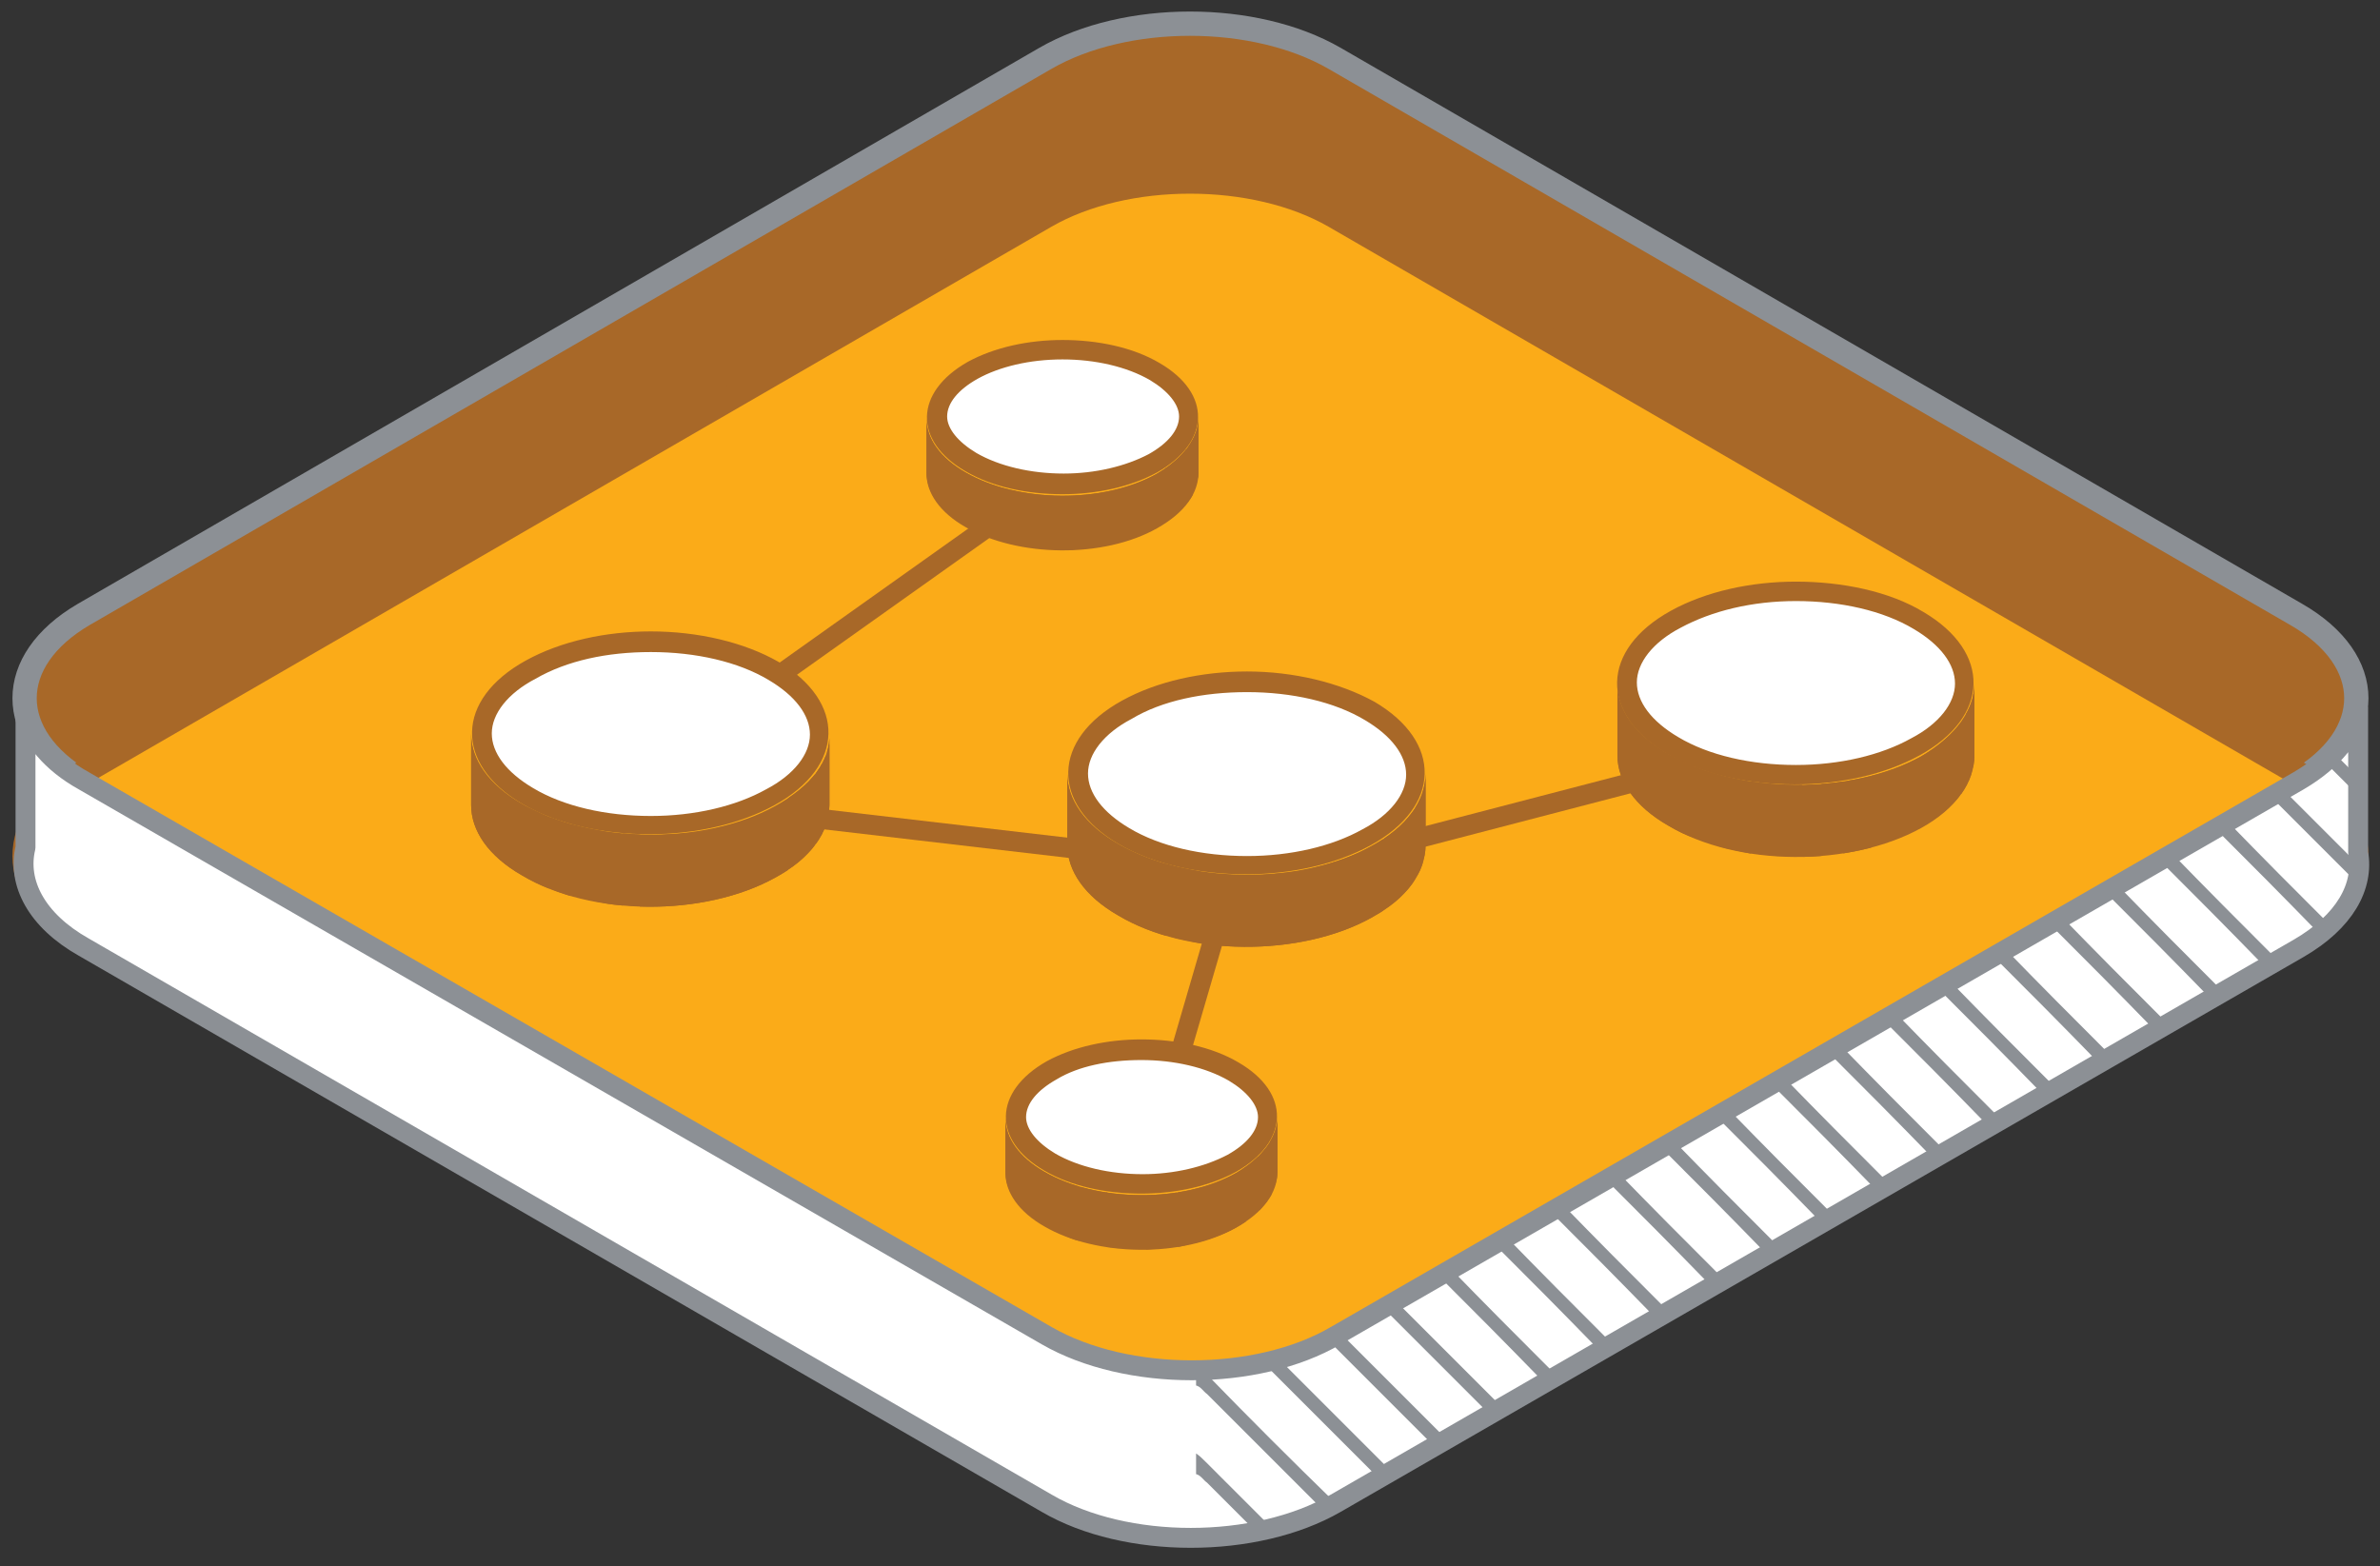 <?xml version="1.0" encoding="utf-8"?>
<!-- Generator: Adobe Illustrator 24.2.1, SVG Export Plug-In . SVG Version: 6.00 Build 0)  -->
<svg version="1.1" id="Layer_1" xmlns="http://www.w3.org/2000/svg" xmlns:xlink="http://www.w3.org/1999/xlink" x="0px" y="0px"
	 viewBox="0 0 196 129" style="enable-background:new 0 0 196 129;" xml:space="preserve">
<rect x="0" y="0" width="196" height="129" fill="#333333" stroke="none"/>
<style type="text/css">
	.st0{fill-rule:evenodd;clip-rule:evenodd;fill:#A86828;stroke:#8C9095;stroke-width:2;stroke-miterlimit:10;}
	.st1{fill-rule:evenodd;clip-rule:evenodd;fill:#FBAB18;stroke:#A86828;stroke-width:2;stroke-miterlimit:10;}
	
		.st2{fill-rule:evenodd;clip-rule:evenodd;fill:#FFFFFF;stroke:#8C9095;stroke-width:1.639;stroke-linecap:round;stroke-linejoin:round;stroke-miterlimit:10;}
	.st3{fill:none;stroke:#4E3EB1;stroke-width:2.459;stroke-linecap:round;stroke-miterlimit:10;stroke-dasharray:0,6.571;}
	.st4{fill:#8C9095;}
	.st5{fill:none;stroke:#A86828;stroke-width:1.644;stroke-miterlimit:10;}
	.st6{enable-background:new    ;}
	.st7{fill:#FFFFFF;}
	.st8{fill:#A86828;}
	.st9{clip-path:url(#SVGID_2_);enable-background:new    ;}
	.st10{clip-path:url(#SVGID_4_);enable-background:new    ;}
	.st11{clip-path:url(#SVGID_6_);enable-background:new    ;}
	.st12{clip-path:url(#SVGID_8_);enable-background:new    ;}
	.st13{clip-path:url(#SVGID_10_);enable-background:new    ;}
</style>
<path class="st0" d="M6.9,50.6L86.1,4.8c6.6-3.8,17.2-3.8,23.8,0l79.2,45.8c6.6,3.8,6.6,10,0,13.8l-79.2,45.8
	c-6.6,3.8-17.2,3.8-23.8,0L6.9,64.4C0.4,60.6,0.4,54.4,6.9,50.6L6.9,50.6z"/>
<g>
	<path class="st1" d="M6.9,63.6l79.2-45.8c6.6-3.8,17.2-3.8,23.8,0l79.2,45.8c6.6,3.8,6.6,10,0,13.8l-79.2,45.8
		c-6.6,3.8-17.2,3.8-23.8,0L6.9,77.4C0.4,73.6,0.4,67.4,6.9,63.6L6.9,63.6z"/>
</g>
<path class="st2" d="M194.2,58.4v11.8c0.5,2.8-1.1,5.7-4.9,7.9L110,123.8c-6.6,3.8-17.3,3.8-23.8,0L6.9,78c-3.9-2.2-5.5-5.3-4.8-8.2
	v-11c0.5,2,2.1,4,4.8,5.5l0,0L86.2,110c6.6,3.8,17.3,3.8,23.8,0l0,0l79.3-45.7C192.2,62.6,193.8,60.5,194.2,58.4L194.2,58.4z"/>
<g>
	<g>
		<path class="st4" d="M169.4,89.7c-3.8-3.8-5.5-5.5-9.2-9.3l-1,0.6c3.8,3.8,5.5,5.5,9.2,9.3L169.4,89.7z"/>
		<path class="st4" d="M174,87.1c-3.8-3.8-5.5-5.5-9.2-9.3l-1,0.6c3.8,3.8,5.5,5.5,9.2,9.3L174,87.1z"/>
		<path class="st4" d="M178.6,84.4c-3.8-3.8-5.5-5.5-9.2-9.3l-1,0.6c3.8,3.8,5.5,5.5,9.2,9.3L178.6,84.4z"/>
		<path class="st4" d="M183.2,81.8c-3.8-3.8-5.5-5.5-9.2-9.3l-1,0.6c3.8,3.8,5.5,5.5,9.2,9.3L183.2,81.8z"/>
		<path class="st4" d="M160.3,94.9c-3.8-3.8-5.5-5.5-9.2-9.3l-1,0.6c3.8,3.8,5.5,5.5,9.2,9.3L160.3,94.9z"/>
		<path class="st4" d="M164.9,92.3c-3.8-3.8-5.5-5.5-9.2-9.3l-1,0.6c3.8,3.8,5.5,5.5,9.2,9.3L164.9,92.3z"/>
		<path class="st4" d="M155.7,97.6c-3.8-3.8-5.5-5.5-9.2-9.3l-1,0.6c3.8,3.8,5.5,5.5,9.2,9.3L155.7,97.6z"/>
		<path class="st4" d="M192.3,76.6c-3.8-3.8-5.5-5.5-9.2-9.3l-1,0.6c3.8,3.8,5.5,5.5,9.2,9.3L192.3,76.6z"/>
		<path class="st4" d="M187.7,79.2c-3.8-3.8-5.5-5.5-9.2-9.3l-1,0.6c3.8,3.8,5.5,5.5,9.2,9.3L187.7,79.2z"/>
		<path class="st4" d="M99.4,113.2c-0.1-0.1-0.1-0.1-0.2-0.2c-0.3,0-0.4,0-0.7,0.1c0,0.4,0,0.7,0,1c0.4,0.1,0.6,0.5,0.9,0.7
			c3.2,3.2,6.3,6.3,9.5,9.5l1-0.6C106.4,120.3,102.9,116.8,99.4,113.2z"/>
		<path class="st4" d="M105.1,111.7c-0.4,0.2-0.8,0.3-1.2,0.4c3.9,3.9,5.7,5.7,9.6,9.6l1-0.6C110.7,117.3,108.9,115.5,105.1,111.7z"
			/>
		<path class="st4" d="M105.3,126.4c-2-2-4-4-6-6c-0.3-0.3-0.5-0.5-0.8-0.7c0,0.6,0,1.1,0,1.7c0.4,0.1,0.6,0.5,0.9,0.7
			c1.6,1.6,2.9,2.9,4.5,4.5c0.1-0.1,0.6,0,0.7-0.1L105.3,126.4z"/>
		<path class="st4" d="M151.1,100.2c-3.8-3.8-5.5-5.5-9.2-9.3l-1,0.6c3.8,3.8,5.5,5.5,9.2,9.3L151.1,100.2z"/>
		<path class="st4" d="M119.1,118.5c-3.8-3.8-5.5-5.5-9.3-9.3l-1,0.6c3.8,3.8,5.5,5.5,9.3,9.3L119.1,118.5z"/>
		<path class="st4" d="M142,105.4c-3.8-3.8-5.5-5.5-9.2-9.3l-1,0.6c3.8,3.8,5.5,5.5,9.2,9.3L142,105.4z"/>
		<path class="st4" d="M137.4,108c-3.8-3.8-5.5-5.5-9.2-9.3l-1,0.6c3.8,3.8,5.5,5.5,9.2,9.3L137.4,108z"/>
		<path class="st4" d="M123.7,115.9c-3.8-3.8-5.5-5.5-9.3-9.3l-1,0.6c3.8,3.8,5.5,5.5,9.3,9.3L123.7,115.9z"/>
		<path class="st4" d="M132.8,110.7c-3.8-3.8-5.5-5.5-9.2-9.3l-1,0.6c3.8,3.8,5.5,5.5,9.2,9.3L132.8,110.7z"/>
		<path class="st4" d="M128.2,113.3c-3.8-3.8-5.5-5.5-9.2-9.3l-1,0.6c3.8,3.8,5.5,5.5,9.2,9.3L128.2,113.3z"/>
		<path class="st4" d="M146.6,102.8c-3.8-3.8-5.5-5.5-9.2-9.3l-1,0.6c3.8,3.8,5.5,5.5,9.2,9.3L146.6,102.8z"/>
	</g>
	<path class="st4" d="M194,71c-2.8-2.8-3.5-3.5-6.3-6.3l-1,0.6c3.1,3.1,4.2,4.2,7.3,7.3V71z"/>
	<path class="st4" d="M193.9,63.7c-1.2-1.2-0.4-0.4-1.7-1.7l-0.9,0.6c1.6,1.6,1.1,1.1,2.6,2.6L193.9,63.7z"/>
</g>
<g>
	<line class="st5" x1="89.5" y1="70" x2="65.5" y2="67.2"/>
	<line class="st5" x1="62.2" y1="57" x2="81.9" y2="43"/>
	<line class="st5" x1="115.4" y1="69.4" x2="136.9" y2="63.8"/>
	<line class="st5" x1="96.1" y1="90.5" x2="100.3" y2="76.1"/>
	<g>
		<g class="st6">
			<g>
				<g>
					<path class="st7" d="M53.6,67.9c-3.9,0-7.5-0.9-10.1-2.4c-2.5-1.4-3.8-3.3-3.8-5.2c0-2,1.5-3.8,4-5.2c2.6-1.5,6.2-2.3,9.9-2.3
						c3.9,0,7.5,0.9,10.1,2.4c2.5,1.4,3.8,3.3,3.8,5.2c0,2-1.5,3.8-4,5.2C60.9,67.1,57.3,67.9,53.6,67.9z"/>
					<path class="st8" d="M53.6,53.7L53.6,53.7c3.7,0,7.2,0.8,9.7,2.3c2.2,1.3,3.4,2.9,3.4,4.5c0,1.6-1.3,3.3-3.6,4.5
						c-2.5,1.4-5.9,2.2-9.5,2.2c-3.7,0-7.2-0.8-9.7-2.3c-2.2-1.3-3.4-2.9-3.4-4.5c0-1.6,1.3-3.3,3.6-4.5
						C46.7,54.4,50,53.7,53.6,53.7 M53.6,52c-3.7,0-7.4,0.8-10.3,2.4c-5.8,3.2-5.9,8.5-0.3,11.8c2.9,1.7,6.7,2.5,10.5,2.5
						c3.7,0,7.4-0.8,10.3-2.4c5.8-3.2,5.9-8.5,0.3-11.8C61.3,52.9,57.5,52,53.6,52L53.6,52z"/>
				</g>
			</g>
			<g class="st6">
				<defs>
					<path id="SVGID_1_" class="st6" d="M68.3,60.4l0,5.9c0,2.2-1.5,4.4-4.5,6c-5.8,3.2-15.1,3.2-20.8-0.2c-2.8-1.6-4.2-3.7-4.2-5.8
						l0-5.9c0,2.1,1.4,4.2,4.2,5.8c5.7,3.3,15,3.4,20.8,0.2C66.9,64.7,68.4,62.6,68.3,60.4z"/>
				</defs>
				<use xlink:href="#SVGID_1_"  style="overflow:visible;fill:#A86828;"/>
				<clipPath id="SVGID_2_">
					<use xlink:href="#SVGID_1_"  style="overflow:visible;"/>
				</clipPath>
				<g class="st9">
					<path class="st8" d="M68.3,60.4l0,5.9c0,0,0,0.1,0,0.1l0-5.9C68.3,60.5,68.3,60.4,68.3,60.4"/>
					<path class="st8" d="M68.3,60.5l0,5.9c0,0.3,0,0.5-0.1,0.8l0-5.9C68.3,61,68.3,60.8,68.3,60.5"/>
					<path class="st8" d="M68.3,61.3l0,5.9c-0.1,0.3-0.1,0.5-0.2,0.8l0-5.9C68.1,61.8,68.2,61.6,68.3,61.3"/>
					<path class="st8" d="M68,62.1l0,5.9c-0.1,0.3-0.2,0.5-0.4,0.8l0-5.9C67.8,62.6,67.9,62.4,68,62.1"/>
					<path class="st8" d="M67.7,62.9l0,5.9c-0.2,0.3-0.3,0.6-0.5,0.8l0-5.9C67.3,63.4,67.5,63.2,67.7,62.9"/>
					<path class="st8" d="M67.1,63.7l0,5.9c-0.2,0.3-0.5,0.6-0.8,0.9l0-5.9C66.6,64.3,66.9,64,67.1,63.7"/>
					<path class="st8" d="M66.3,64.6l0,5.9c-0.4,0.4-0.9,0.8-1.4,1.1l0-5.9C65.4,65.4,65.9,65,66.3,64.6"/>
					<path class="st8" d="M64.9,65.8l0,5.9c-0.3,0.2-0.7,0.4-1,0.6c-1.2,0.7-2.6,1.2-4.1,1.6l0-5.9c1.5-0.4,2.9-0.9,4.1-1.6
						C64.3,66.2,64.6,66,64.9,65.8"/>
					<path class="st8" d="M59.8,68l0,5.9c-0.7,0.2-1.5,0.4-2.3,0.5l0-5.9C58.3,68.4,59,68.2,59.8,68"/>
					<path class="st8" d="M57.5,68.5l0,5.9c-0.6,0.1-1.2,0.2-1.8,0.2l0-5.9C56.3,68.6,56.9,68.6,57.5,68.5"/>
					<path class="st8" d="M55.7,68.7l0,5.9c-0.5,0-1,0.1-1.5,0.1l0-5.9C54.7,68.7,55.2,68.7,55.7,68.7"/>
					<path class="st8" d="M54.2,68.8l0,5.9c-0.5,0-1,0-1.5,0l0-5.9C53.2,68.8,53.7,68.8,54.2,68.8"/>
					<path class="st8" d="M52.7,68.7l0,5.9c-0.5,0-0.9,0-1.4-0.1l0-5.9C51.8,68.7,52.2,68.7,52.7,68.7"/>
					<path class="st8" d="M51.3,68.7l0,5.9c-0.5,0-0.9-0.1-1.4-0.2l0-5.9C50.4,68.6,50.8,68.6,51.3,68.7"/>
					<path class="st8" d="M49.9,68.5l0,5.9c-0.5-0.1-1-0.2-1.4-0.3l0-5.9C49,68.3,49.4,68.4,49.9,68.5"/>
					<path class="st8" d="M48.5,68.2l0,5.9c-0.5-0.1-1-0.2-1.5-0.4l0-5.9C47.5,68,48,68.1,48.5,68.2"/>
					<path class="st8" d="M47,67.9l0,5.9c-0.6-0.2-1.2-0.4-1.7-0.6l0-5.9C45.8,67.5,46.4,67.7,47,67.9"/>
					<path class="st8" d="M45.2,67.3l0,5.9c-0.8-0.3-1.5-0.6-2.2-1c-2.8-1.6-4.2-3.7-4.2-5.8l0-5.9c0,2.1,1.4,4.2,4.2,5.8
						C43.8,66.6,44.5,67,45.2,67.3"/>
				</g>
			</g>
		</g>
	</g>
	<g>
		<g class="st6">
			<g>
				<g>
					<path class="st7" d="M102.7,71.2c-3.9,0-7.5-0.9-10.1-2.4c-2.5-1.4-3.8-3.3-3.8-5.2c0-2,1.5-3.8,4-5.2c2.6-1.5,6.2-2.3,9.9-2.3
						c3.9,0,7.5,0.9,10.1,2.4c2.5,1.4,3.8,3.3,3.8,5.2c0,2-1.5,3.8-4,5.2C109.9,70.4,106.4,71.2,102.7,71.2z"/>
					<path class="st8" d="M102.7,57L102.7,57c3.7,0,7.2,0.8,9.7,2.3c2.2,1.3,3.4,2.9,3.4,4.5c0,1.6-1.3,3.3-3.6,4.5
						c-2.5,1.4-5.9,2.2-9.5,2.2c-3.7,0-7.2-0.8-9.7-2.3c-2.2-1.3-3.4-2.9-3.4-4.5c0-1.6,1.3-3.3,3.6-4.5C95.7,57.7,99.1,57,102.7,57
						 M102.7,55.3c-3.7,0-7.4,0.8-10.3,2.4c-5.8,3.2-5.9,8.5-0.3,11.8c2.9,1.7,6.7,2.5,10.5,2.5c3.7,0,7.4-0.8,10.3-2.4
						c5.8-3.2,5.9-8.5,0.3-11.8C110.3,56.2,106.5,55.3,102.7,55.3L102.7,55.3z"/>
				</g>
			</g>
			<g class="st6">
				<defs>
					<path id="SVGID_3_" class="st6" d="M117.4,63.7l0,5.9c0,2.2-1.5,4.4-4.5,6c-5.8,3.2-15.1,3.2-20.8-0.2
						c-2.8-1.6-4.2-3.7-4.2-5.8l0-5.9c0,2.1,1.4,4.2,4.2,5.8c5.7,3.3,15,3.4,20.8,0.2C115.9,68.1,117.4,65.9,117.4,63.7z"/>
				</defs>
				<use xlink:href="#SVGID_3_"  style="overflow:visible;fill:#A86828;"/>
				<clipPath id="SVGID_4_">
					<use xlink:href="#SVGID_3_"  style="overflow:visible;"/>
				</clipPath>
				<g class="st10">
					<path class="st8" d="M117.4,63.7l0,5.9c0,0,0,0.1,0,0.1l0-5.9C117.4,63.8,117.4,63.7,117.4,63.7"/>
					<path class="st8" d="M117.4,63.8l0,5.9c0,0.3,0,0.5-0.1,0.8l0-5.9C117.3,64.3,117.4,64.1,117.4,63.8"/>
					<path class="st8" d="M117.3,64.6l0,5.9c-0.1,0.3-0.1,0.5-0.2,0.8l0-5.9C117.2,65.1,117.2,64.9,117.3,64.6"/>
					<path class="st8" d="M117.1,65.4l0,5.9c-0.1,0.3-0.2,0.5-0.4,0.8l0-5.9C116.9,65.9,117,65.7,117.1,65.4"/>
					<path class="st8" d="M116.7,66.2l0,5.9c-0.2,0.3-0.3,0.6-0.5,0.8l0-5.9C116.4,66.8,116.6,66.5,116.7,66.2"/>
					<path class="st8" d="M116.2,67l0,5.9c-0.2,0.3-0.5,0.6-0.8,0.9l0-5.9C115.7,67.6,115.9,67.3,116.2,67"/>
					<path class="st8" d="M115.4,67.9l0,5.9c-0.4,0.4-0.9,0.8-1.4,1.1l0-5.9C114.5,68.7,114.9,68.3,115.4,67.9"/>
					<path class="st8" d="M113.9,69.1l0,5.9c-0.3,0.2-0.7,0.4-1,0.6c-1.2,0.7-2.6,1.2-4.1,1.6l0-5.9c1.5-0.4,2.9-0.9,4.1-1.6
						C113.3,69.5,113.6,69.3,113.9,69.1"/>
					<path class="st8" d="M108.8,71.3l0,5.9c-0.7,0.2-1.5,0.4-2.3,0.5l0-5.9C107.3,71.7,108.1,71.5,108.8,71.3"/>
					<path class="st8" d="M106.5,71.8l0,5.9c-0.6,0.1-1.2,0.2-1.8,0.2l0-5.9C105.3,71.9,105.9,71.9,106.5,71.8"/>
					<path class="st8" d="M104.7,72l0,5.9c-0.5,0-1,0.1-1.5,0.1l0-5.9C103.7,72.1,104.2,72,104.7,72"/>
					<path class="st8" d="M103.2,72.1l0,5.9c-0.5,0-1,0-1.5,0l0-5.9C102.2,72.1,102.7,72.1,103.2,72.1"/>
					<path class="st8" d="M101.7,72.1l0,5.9c-0.5,0-0.9,0-1.4-0.1l0-5.9C100.8,72,101.3,72,101.7,72.1"/>
					<path class="st8" d="M100.3,72l0,5.9c-0.5,0-0.9-0.1-1.4-0.2l0-5.9C99.4,71.9,99.9,71.9,100.3,72"/>
					<path class="st8" d="M98.9,71.8l0,5.9c-0.5-0.1-1-0.2-1.4-0.3l0-5.9C98,71.6,98.5,71.7,98.9,71.8"/>
					<path class="st8" d="M97.5,71.5l0,5.9c-0.5-0.1-1-0.2-1.5-0.4l0-5.9C96.5,71.3,97,71.4,97.5,71.5"/>
					<path class="st8" d="M96,71.2l0,5.9c-0.6-0.2-1.2-0.4-1.7-0.6l0-5.9C94.8,70.8,95.4,71,96,71.2"/>
					<path class="st8" d="M94.3,70.6l0,5.9c-0.8-0.3-1.5-0.6-2.2-1c-2.8-1.6-4.2-3.7-4.2-5.8l0-5.9c0,2.1,1.4,4.2,4.2,5.8
						C92.8,69.9,93.5,70.3,94.3,70.6"/>
				</g>
			</g>
		</g>
	</g>
	<g>
		<g class="st6">
			<g>
				<g>
					<path class="st7" d="M147.9,63.8c-3.9,0-7.5-0.9-10.1-2.4c-2.5-1.4-3.8-3.3-3.8-5.2c0-2,1.5-3.8,4-5.2c2.6-1.5,6.1-2.3,9.9-2.3
						c3.9,0,7.5,0.9,10.1,2.4c2.5,1.4,3.8,3.3,3.8,5.2c0,1.9-1.5,3.8-4,5.2C155.1,63,151.6,63.8,147.9,63.8z"/>
					<path class="st8" d="M147.9,49.5L147.9,49.5c3.7,0,7.2,0.8,9.7,2.3c2.2,1.3,3.4,2.9,3.4,4.5c0,1.6-1.3,3.3-3.6,4.5
						c-2.5,1.4-5.9,2.2-9.5,2.2c-3.7,0-7.2-0.8-9.7-2.3c-2.2-1.3-3.4-2.9-3.4-4.5c0-1.6,1.3-3.3,3.6-4.5
						C141,50.3,144.3,49.5,147.9,49.5 M147.9,47.9c-3.7,0-7.4,0.8-10.3,2.4c-5.8,3.2-5.9,8.5-0.3,11.8c2.9,1.7,6.7,2.5,10.5,2.5
						c3.7,0,7.4-0.8,10.3-2.4c5.8-3.2,5.9-8.5,0.3-11.8C155.6,48.7,151.7,47.9,147.9,47.9L147.9,47.9z"/>
				</g>
			</g>
			<g class="st6">
				<defs>
					<path id="SVGID_5_" class="st6" d="M162.6,56.3l0,5.9c0,2.2-1.5,4.4-4.4,6c-5.8,3.2-15.1,3.2-20.8-0.2
						c-2.8-1.6-4.2-3.7-4.2-5.8l0-5.9c0,2.1,1.4,4.2,4.2,5.8c5.7,3.3,15,3.4,20.8,0.2C161.1,60.6,162.6,58.4,162.6,56.3z"/>
				</defs>
				<use xlink:href="#SVGID_5_"  style="overflow:visible;fill:#A86828;"/>
				<clipPath id="SVGID_6_">
					<use xlink:href="#SVGID_5_"  style="overflow:visible;"/>
				</clipPath>
				<g class="st11">
					<path class="st8" d="M162.6,56.3l0,5.9c0,0,0,0.1,0,0.1l0-5.9C162.6,56.3,162.6,56.3,162.6,56.3"/>
					<path class="st8" d="M162.6,56.4l0,5.9c0,0.3,0,0.5-0.1,0.8l0-5.9C162.6,56.9,162.6,56.6,162.6,56.4"/>
					<path class="st8" d="M162.5,57.2l0,5.9c-0.1,0.3-0.1,0.5-0.2,0.8l0-5.9C162.4,57.7,162.5,57.4,162.5,57.2"/>
					<path class="st8" d="M162.3,58l0,5.9c-0.1,0.3-0.2,0.5-0.4,0.8l0-5.9C162.1,58.5,162.2,58.2,162.3,58"/>
					<path class="st8" d="M162,58.8l0,5.9c-0.2,0.3-0.3,0.6-0.5,0.8l0-5.9C161.6,59.3,161.8,59,162,58.8"/>
					<path class="st8" d="M161.4,59.6l0,5.9c-0.2,0.3-0.5,0.6-0.8,0.9l0-5.9C160.9,60.2,161.2,59.9,161.4,59.6"/>
					<path class="st8" d="M160.6,60.5l0,5.9c-0.4,0.4-0.9,0.8-1.4,1.1l0-5.9C159.7,61.3,160.2,60.9,160.6,60.5"/>
					<path class="st8" d="M159.2,61.6l0,5.9c-0.3,0.2-0.7,0.4-1,0.6c-1.2,0.7-2.6,1.2-4.1,1.6l0-5.9c1.5-0.4,2.9-0.9,4.1-1.6
						C158.5,62.1,158.9,61.9,159.2,61.6"/>
					<path class="st8" d="M154.1,63.9l0,5.9c-0.7,0.2-1.5,0.4-2.3,0.5l0-5.9C152.5,64.2,153.3,64.1,154.1,63.9"/>
					<path class="st8" d="M151.8,64.3l0,5.9c-0.6,0.1-1.2,0.2-1.8,0.2l0-5.9C150.6,64.5,151.2,64.4,151.8,64.3"/>
					<path class="st8" d="M150,64.6l0,5.9c-0.5,0-1,0.1-1.5,0.1l0-5.9C149,64.6,149.5,64.6,150,64.6"/>
					<path class="st8" d="M148.4,64.6l0,5.9c-0.5,0-1,0-1.5,0l0-5.9C147.5,64.6,148,64.6,148.4,64.6"/>
					<path class="st8" d="M147,64.6l0,5.9c-0.5,0-0.9,0-1.4-0.1l0-5.9C146,64.6,146.5,64.6,147,64.6"/>
					<path class="st8" d="M145.6,64.5l0,5.9c-0.5,0-0.9-0.1-1.4-0.2l0-5.9C144.6,64.4,145.1,64.5,145.6,64.5"/>
					<path class="st8" d="M144.2,64.4l0,5.9c-0.5-0.1-1-0.2-1.4-0.3l0-5.9C143.2,64.2,143.7,64.3,144.2,64.4"/>
					<path class="st8" d="M142.8,64.1l0,5.9c-0.5-0.1-1-0.2-1.5-0.4l0-5.9C141.8,63.9,142.3,64,142.8,64.1"/>
					<path class="st8" d="M141.3,63.7l0,5.9c-0.6-0.2-1.2-0.4-1.7-0.6l0-5.9C140.1,63.4,140.7,63.6,141.3,63.7"/>
					<path class="st8" d="M139.5,63.1l0,5.9c-0.8-0.3-1.5-0.6-2.2-1c-2.8-1.6-4.2-3.7-4.2-5.8l0-5.9c0,2.1,1.4,4.2,4.2,5.8
						C138,62.5,138.8,62.8,139.5,63.1"/>
				</g>
			</g>
		</g>
	</g>
	<g>
		<g class="st6">
			<g>
				<g>
					<path class="st7" d="M87.5,39.9c-2.9,0-5.6-0.6-7.6-1.8c-1.8-1.1-2.8-2.4-2.8-3.8c0-1.4,1.1-2.8,3-3.8c2-1.1,4.6-1.7,7.4-1.7
						c2.9,0,5.6,0.6,7.6,1.8c1.8,1.1,2.8,2.4,2.8,3.8c0,1.4-1.1,2.8-3,3.8C92.9,39.3,90.3,39.9,87.5,39.9z"/>
					<path class="st8" d="M87.5,29.6L87.5,29.6c2.7,0,5.3,0.6,7.2,1.7c1.5,0.9,2.4,2,2.4,3c0,1.1-0.9,2.2-2.5,3.1
						c-1.9,1-4.4,1.6-7,1.6c-2.7,0-5.3-0.6-7.2-1.7c-1.5-0.9-2.4-2-2.4-3c0-1.1,0.9-2.2,2.5-3.1C82.3,30.2,84.8,29.6,87.5,29.6
						 M87.5,28c-2.8,0-5.6,0.6-7.8,1.8c-4.4,2.5-4.5,6.5-0.2,9c2.2,1.3,5.1,1.9,8,1.9c2.8,0,5.6-0.6,7.8-1.8c4.4-2.5,4.5-6.5,0.2-9
						C93.3,28.6,90.4,28,87.5,28L87.5,28z"/>
				</g>
			</g>
			<g class="st6">
				<defs>
					<path id="SVGID_7_" class="st6" d="M98.7,34.4l0,4.5c0,1.7-1.1,3.3-3.4,4.6c-4.4,2.5-11.5,2.4-15.8-0.1
						c-2.1-1.2-3.2-2.8-3.2-4.4l0-4.5c0,1.6,1.1,3.2,3.2,4.4c4.3,2.5,11.4,2.6,15.8,0.1C97.5,37.7,98.7,36,98.7,34.4z"/>
				</defs>
				<use xlink:href="#SVGID_7_"  style="overflow:visible;fill:#A86828;"/>
				<clipPath id="SVGID_8_">
					<use xlink:href="#SVGID_7_"  style="overflow:visible;"/>
				</clipPath>
				<g class="st12">
					<path class="st8" d="M98.7,34.4l0,4.5c0,0,0,0.1,0,0.1L98.7,34.4C98.7,34.4,98.7,34.4,98.7,34.4"/>
					<path class="st8" d="M98.7,34.4l0,4.5c0,0.2,0,0.4-0.1,0.6l0-4.5C98.6,34.8,98.7,34.6,98.7,34.4"/>
					<path class="st8" d="M98.6,35l0,4.5c0,0.2-0.1,0.4-0.2,0.6l0-4.5C98.5,35.5,98.6,35.3,98.6,35"/>
					<path class="st8" d="M98.4,35.7l0,4.5c-0.1,0.2-0.2,0.4-0.3,0.6l0-4.5C98.3,36.1,98.4,35.9,98.4,35.7"/>
					<path class="st8" d="M98.2,36.3l0,4.5c-0.1,0.2-0.3,0.4-0.4,0.6l0-4.5C97.9,36.7,98,36.5,98.2,36.3"/>
					<path class="st8" d="M97.7,36.9l0,4.5c-0.2,0.2-0.4,0.5-0.6,0.7l0-4.5C97.4,37.4,97.6,37.1,97.7,36.9"/>
					<path class="st8" d="M97.1,37.6l0,4.5c-0.3,0.3-0.7,0.6-1.1,0.9l0-4.5C96.5,38.2,96.8,37.9,97.1,37.6"/>
					<path class="st8" d="M96.1,38.4l0,4.5c-0.2,0.2-0.5,0.3-0.8,0.5c-0.9,0.5-2,0.9-3.1,1.2l0-4.5c1.1-0.3,2.2-0.7,3.1-1.2
						C95.6,38.8,95.8,38.6,96.1,38.4"/>
					<path class="st8" d="M92.2,40.1l0,4.5c-0.6,0.1-1.2,0.3-1.7,0.4l0-4.5C91,40.4,91.6,40.3,92.2,40.1"/>
					<path class="st8" d="M90.4,40.5l0,4.5c-0.4,0.1-0.9,0.1-1.3,0.2l0-4.5C89.5,40.6,90,40.6,90.4,40.5"/>
					<path class="st8" d="M89.1,40.7l0,4.5c-0.4,0-0.8,0.1-1.2,0.1l0-4.5C88.3,40.7,88.7,40.7,89.1,40.7"/>
					<path class="st8" d="M87.9,40.7l0,4.5c-0.4,0-0.7,0-1.1,0l0-4.5C87.1,40.7,87.5,40.7,87.9,40.7"/>
					<path class="st8" d="M86.8,40.7l0,4.5c-0.4,0-0.7,0-1.1-0.1l0-4.5C86.1,40.7,86.4,40.7,86.8,40.7"/>
					<path class="st8" d="M85.7,40.6l0,4.5c-0.4,0-0.7-0.1-1.1-0.1l0-4.5C85,40.6,85.3,40.6,85.7,40.6"/>
					<path class="st8" d="M84.6,40.5l0,4.5c-0.4-0.1-0.7-0.1-1.1-0.2l0-4.5C83.9,40.4,84.3,40.5,84.6,40.5"/>
					<path class="st8" d="M83.6,40.3l0,4.5c-0.4-0.1-0.8-0.2-1.1-0.3l0-4.5C82.8,40.2,83.2,40.2,83.6,40.3"/>
					<path class="st8" d="M82.4,40l0,4.5c-0.5-0.1-0.9-0.3-1.3-0.5l0-4.5C81.5,39.8,82,39.9,82.4,40"/>
					<path class="st8" d="M81.1,39.6l0,4.5c-0.6-0.2-1.1-0.5-1.6-0.8c-2.1-1.2-3.2-2.8-3.2-4.4l0-4.5c0,1.6,1.1,3.2,3.2,4.4
						C80,39.1,80.5,39.4,81.1,39.6"/>
				</g>
			</g>
		</g>
	</g>
	<g>
		<g class="st6">
			<g>
				<g>
					<path class="st7" d="M94,97.5c-2.9,0-5.6-0.6-7.6-1.8c-1.8-1.1-2.8-2.4-2.8-3.8c0-1.4,1.1-2.8,3-3.8c2-1.1,4.6-1.7,7.4-1.7
						c2.9,0,5.6,0.6,7.6,1.8c1.8,1,2.8,2.4,2.8,3.8c0,1.4-1.1,2.8-3,3.8C99.4,96.9,96.8,97.5,94,97.5z"/>
					<path class="st8" d="M94,87.3L94,87.3c2.7,0,5.3,0.6,7.2,1.7c1.5,0.9,2.4,2,2.4,3c0,1.1-0.9,2.2-2.5,3.1c-1.9,1-4.4,1.6-7,1.6
						c-2.7,0-5.3-0.6-7.2-1.7c-1.5-0.9-2.4-2-2.4-3c0-1.1,0.9-2.2,2.5-3.1C88.8,87.8,91.3,87.3,94,87.3 M94,85.6
						c-2.8,0-5.6,0.6-7.8,1.8c-4.4,2.5-4.5,6.5-0.2,9c2.2,1.3,5.1,1.9,8,1.9c2.8,0,5.6-0.6,7.8-1.8c4.4-2.5,4.5-6.5,0.2-9
						C99.8,86.2,96.9,85.6,94,85.6L94,85.6z"/>
				</g>
			</g>
			<g class="st6">
				<defs>
					<path id="SVGID_9_" class="st6" d="M105.2,92l0,4.5c0,1.7-1.1,3.3-3.4,4.6c-4.4,2.5-11.5,2.4-15.8-0.1
						c-2.1-1.2-3.2-2.8-3.2-4.4l0-4.5c0,1.6,1.1,3.2,3.2,4.4c4.3,2.5,11.4,2.6,15.8,0.1C104,95.3,105.2,93.6,105.2,92z"/>
				</defs>
				<use xlink:href="#SVGID_9_"  style="overflow:visible;fill:#A86828;"/>
				<clipPath id="SVGID_10_">
					<use xlink:href="#SVGID_9_"  style="overflow:visible;"/>
				</clipPath>
				<g class="st13">
					<path class="st8" d="M105.2,92l0,4.5c0,0,0,0.1,0,0.1L105.2,92C105.2,92,105.2,92,105.2,92"/>
					<path class="st8" d="M105.2,92.1l0,4.5c0,0.2,0,0.4-0.1,0.6l0-4.5C105.2,92.5,105.2,92.3,105.2,92.1"/>
					<path class="st8" d="M105.1,92.7l0,4.5c0,0.2-0.1,0.4-0.2,0.6l0-4.5C105,93.1,105.1,92.9,105.1,92.7"/>
					<path class="st8" d="M104.9,93.3l0,4.5c-0.1,0.2-0.2,0.4-0.3,0.6l0-4.5C104.8,93.7,104.9,93.5,104.9,93.3"/>
					<path class="st8" d="M104.7,93.9l0,4.5c-0.1,0.2-0.3,0.4-0.4,0.6l0-4.5C104.4,94.3,104.6,94.1,104.7,93.9"/>
					<path class="st8" d="M104.3,94.5l0,4.5c-0.2,0.2-0.4,0.5-0.6,0.7l0-4.5C103.9,95,104.1,94.7,104.3,94.5"/>
					<path class="st8" d="M103.6,95.2l0,4.5c-0.3,0.3-0.7,0.6-1.1,0.9l0-4.5C103,95.8,103.3,95.5,103.6,95.2"/>
					<path class="st8" d="M102.6,96.1l0,4.5c-0.2,0.2-0.5,0.3-0.8,0.5c-0.9,0.5-2,0.9-3.1,1.2l0-4.5c1.1-0.3,2.2-0.7,3.1-1.2
						C102.1,96.4,102.3,96.2,102.6,96.1"/>
					<path class="st8" d="M98.7,97.8l0,4.5c-0.6,0.1-1.2,0.3-1.7,0.4l0-4.5C97.5,98,98.1,97.9,98.7,97.8"/>
					<path class="st8" d="M96.9,98.1l0,4.5c-0.4,0.1-0.9,0.1-1.3,0.2l0-4.5C96,98.2,96.5,98.2,96.9,98.1"/>
					<path class="st8" d="M95.6,98.3l0,4.5c-0.4,0-0.8,0.1-1.2,0.1l0-4.5C94.8,98.3,95.2,98.3,95.6,98.3"/>
					<path class="st8" d="M94.4,98.3l0,4.5c-0.4,0-0.7,0-1.1,0l0-4.5C93.7,98.3,94,98.3,94.4,98.3"/>
					<path class="st8" d="M93.3,98.3l0,4.5c-0.4,0-0.7,0-1.1-0.1l0-4.5C92.6,98.3,92.9,98.3,93.3,98.3"/>
					<path class="st8" d="M92.2,98.3l0,4.5c-0.4,0-0.7-0.1-1.1-0.1l0-4.5C91.5,98.2,91.9,98.2,92.2,98.3"/>
					<path class="st8" d="M91.2,98.1l0,4.5c-0.4-0.1-0.7-0.1-1.1-0.2l0-4.5C90.4,98,90.8,98.1,91.2,98.1"/>
					<path class="st8" d="M90.1,97.9l0,4.5c-0.4-0.1-0.8-0.2-1.1-0.3l0-4.5C89.3,97.8,89.7,97.9,90.1,97.9"/>
					<path class="st8" d="M88.9,97.7l0,4.5c-0.5-0.1-0.9-0.3-1.3-0.5l0-4.5C88,97.4,88.5,97.5,88.9,97.7"/>
					<path class="st8" d="M87.6,97.2l0,4.5c-0.6-0.2-1.1-0.5-1.6-0.8c-2.1-1.2-3.2-2.8-3.2-4.4l0-4.5c0,1.6,1.1,3.2,3.2,4.4
						C86.5,96.7,87,97,87.6,97.2"/>
				</g>
			</g>
		</g>
	</g>
</g>
</svg>
